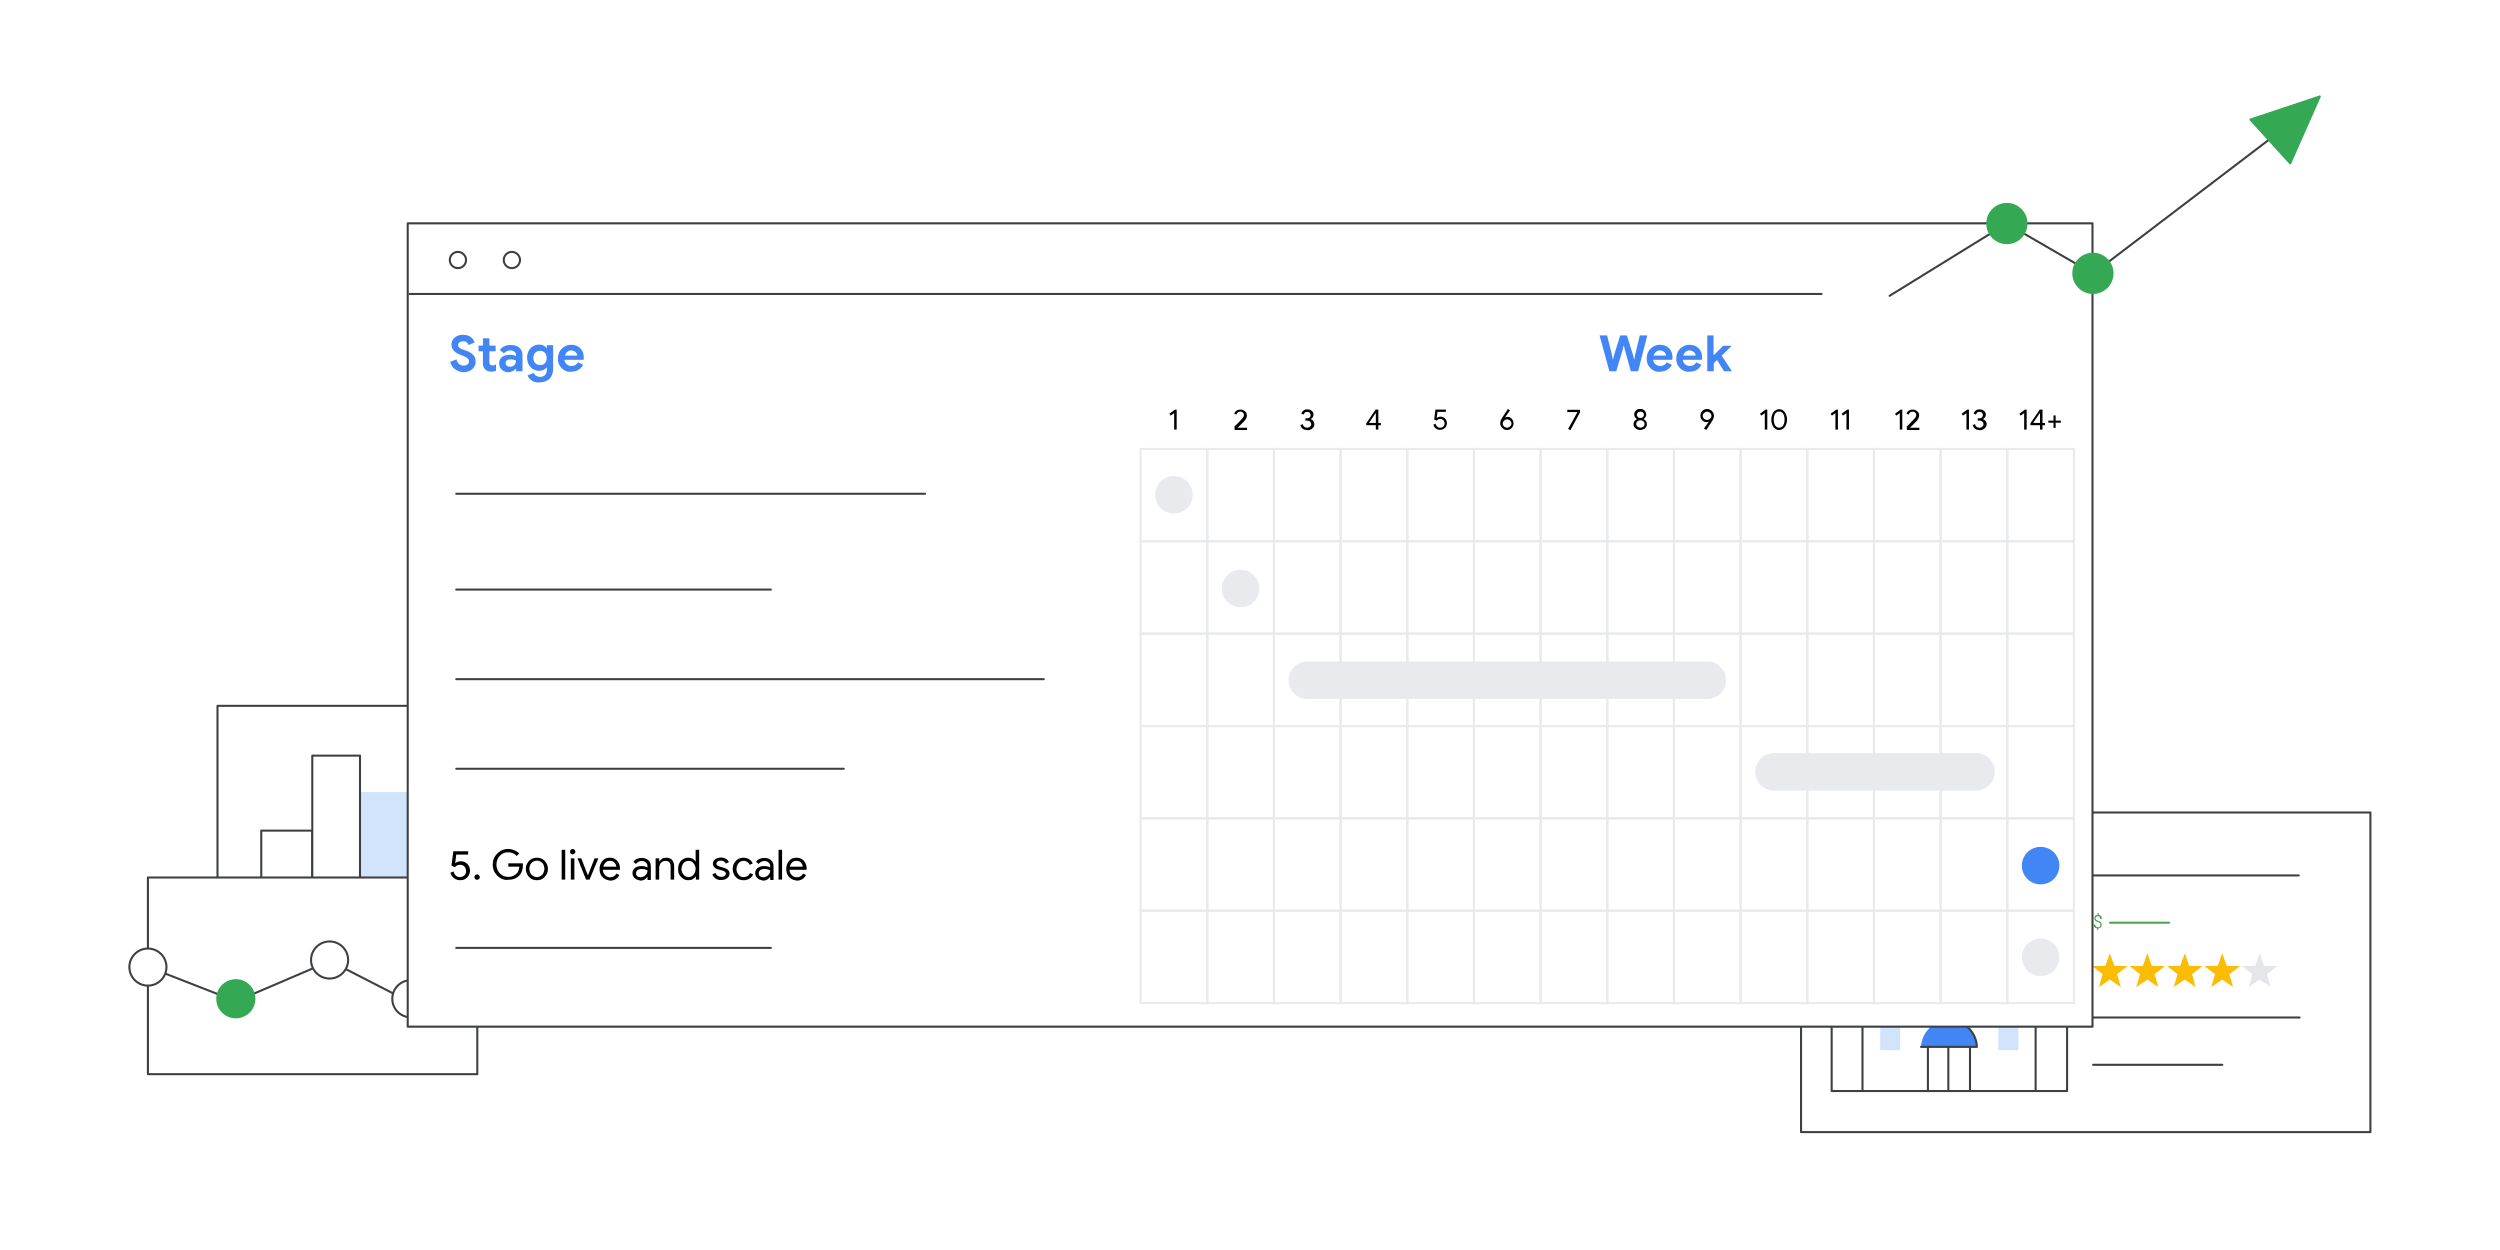 <?xml version="1.0" encoding="utf-8"?>
<!-- Generator: Adobe Illustrator 24.0.0, SVG Export Plug-In . SVG Version: 6.00 Build 0)  -->
<svg version="1.1" id="Layer_1" xmlns="http://www.w3.org/2000/svg" xmlns:xlink="http://www.w3.org/1999/xlink" x="0px" y="0px"
	 viewBox="0 0 1200 600" style="enable-background:new 0 0 1200 600;" xml:space="preserve">
<style type="text/css">
	.st0{fill:#FFFFFF;}
	.st1{fill:#E7E9EC;stroke:#3D4043;stroke-miterlimit:10;}
	.st2{fill:#D18A68;stroke:#3D4043;stroke-width:1.245;stroke-linecap:round;stroke-linejoin:round;stroke-miterlimit:10;}
	.st3{fill:none;stroke:#3D4043;stroke-linecap:round;stroke-linejoin:round;stroke-miterlimit:10;}
	.st4{fill:#FFFFFF;stroke:#3D4043;stroke-linecap:round;stroke-linejoin:round;stroke-miterlimit:10;}
	.st5{fill:#D4E2F9;}
	.st6{fill:none;stroke:#D4E2F9;stroke-miterlimit:10;}
	.st7{fill:#3D4043;stroke:#3D4043;stroke-linecap:round;stroke-linejoin:round;stroke-miterlimit:10;}
	.st8{fill:none;stroke:#3D4043;stroke-width:1.245;stroke-linecap:round;stroke-linejoin:round;stroke-miterlimit:10;}
	.st9{fill:#3D4043;stroke:#3D4043;stroke-width:1.245;stroke-linecap:round;stroke-linejoin:round;stroke-miterlimit:10;}
	.st10{fill:#4281F0;}
	.st11{fill:#CEDFF9;}
	.st12{fill:#FFFFFF;stroke:#3C4043;stroke-linecap:round;stroke-linejoin:round;stroke-miterlimit:10;}
	.st13{fill:none;stroke:#3C4043;stroke-linecap:round;stroke-linejoin:round;stroke-miterlimit:10;}
	.st14{fill:#DFA68A;stroke:#3D4043;stroke-linecap:round;stroke-linejoin:round;stroke-miterlimit:10;}
	.st15{fill:#D85040;stroke:#3D4043;stroke-linecap:round;stroke-linejoin:round;stroke-miterlimit:10;}
	.st16{fill:#FFFFFF;stroke:#3B4043;stroke-linecap:round;stroke-linejoin:round;stroke-miterlimit:10;}
	.st17{fill:#F0F2F3;}
	.st18{fill:#E0E1E5;}
	.st19{fill:none;stroke:#3B4043;stroke-linecap:round;stroke-linejoin:round;stroke-miterlimit:10;}
	.st20{fill:#EA4335;}
	.st21{fill:#FBBC04;}
	.st22{fill:#E4E6E9;}
	.st23{fill:none;stroke:#4BA453;stroke-linecap:round;stroke-linejoin:round;stroke-miterlimit:10;}
	.st24{fill:#4285F4;}
	.st25{fill:#D2E3FC;}
	.st26{enable-background:new    ;}
	.st27{fill:#4BA453;}
	.st28{fill:#D2E3FC;stroke:#D2E3FC;stroke-linecap:round;stroke-linejoin:round;stroke-miterlimit:10;}
	.st29{fill:#34A853;stroke:#34A853;stroke-linecap:round;stroke-linejoin:round;stroke-miterlimit:10;}
	.st30{fill:none;stroke:#BDC0C4;stroke-linecap:round;stroke-linejoin:round;}
	.st31{fill:#4E85EB;stroke:#4E85EB;stroke-miterlimit:10;}
	.st32{fill:#F2BC42;stroke:#F2BC42;stroke-miterlimit:10;}
	.st33{fill:#D85040;stroke:#D85040;stroke-linejoin:round;}
	.st34{fill:#BDC0C4;stroke:#BDC0C4;stroke-linecap:round;stroke-linejoin:round;}
	.st35{fill:#CEE2FF;}
	.st36{fill:none;stroke:#3C4043;stroke-miterlimit:10;}
	.st37{fill:none;stroke:#3D4043;stroke-miterlimit:10;}
	.st38{fill:none;stroke:#FBBC04;stroke-linecap:round;stroke-linejoin:round;stroke-miterlimit:10;}
	.st39{fill-rule:evenodd;clip-rule:evenodd;fill:#3D4043;}
	.st40{fill-rule:evenodd;clip-rule:evenodd;fill:none;stroke:#3D4043;stroke-miterlimit:10;}
	.st41{clip-path:url(#SVGID_4_);}
	.st42{fill:#FFFFFF;stroke:#3D4043;stroke-linecap:round;stroke-linejoin:round;}
	.st43{fill:none;stroke:#4E85EB;stroke-linecap:round;stroke-linejoin:round;}
	.st44{fill-rule:evenodd;clip-rule:evenodd;fill:#FFFFFF;stroke:#3D4043;stroke-linejoin:round;}
	.st45{fill:none;stroke:#E8EAED;stroke-miterlimit:10;}
	.st46{fill:#E8EAED;}
	.st47{fill:#3D4043;stroke:#3D4043;stroke-linecap:round;stroke-linejoin:round;}
	.st48{fill:#FFFFFF;stroke:#3D4043;stroke-miterlimit:10;}
	.st49{fill:#E7E9EC;stroke:#E7E9EC;stroke-linecap:round;stroke-linejoin:round;}
	.st50{fill:none;stroke:#3D4043;stroke-linecap:round;stroke-linejoin:round;}
	.st51{fill:none;stroke:#46494C;stroke-linecap:round;stroke-linejoin:round;stroke-miterlimit:10;}
	.st52{fill:#FFFFFF;stroke:#46494C;stroke-linecap:round;stroke-linejoin:round;stroke-miterlimit:10;}
	.st53{fill:#46494C;}
	.st54{fill:#6B6E73;}
	.st55{fill:#34A853;stroke:#34A853;stroke-miterlimit:10;}
	.st56{fill:none;stroke:#34A853;stroke-linecap:round;stroke-linejoin:round;stroke-miterlimit:10;}
	.st57{clip-path:url(#SVGID_6_);fill:#FFFFFF;}
	.st58{fill:none;stroke:#34A853;stroke-miterlimit:10;}
	.st59{fill:#FFFFFF;stroke:#3D4043;}
	.st60{fill:none;stroke:#3D4043;}
	
		.st61{fill-rule:evenodd;clip-rule:evenodd;fill:#E8EAED;stroke:#E8EAED;stroke-linecap:round;stroke-linejoin:round;stroke-miterlimit:10;}
	.st62{fill:#FBBC04;stroke:#FBBC04;stroke-linecap:round;stroke-linejoin:round;stroke-miterlimit:10;}
	.st63{fill:#FBBC04;stroke:#FBBC04;stroke-miterlimit:10;}
	
		.st64{fill-rule:evenodd;clip-rule:evenodd;fill:#EA4335;stroke:#EA4335;stroke-linecap:round;stroke-linejoin:round;stroke-miterlimit:10;}
	.st65{fill-rule:evenodd;clip-rule:evenodd;fill:#FFFFFF;}
	.st66{fill:#424242;stroke:#424242;stroke-linecap:round;stroke-linejoin:round;}
	.st67{fill:#FFFFFF;stroke:#424242;stroke-linecap:round;stroke-linejoin:round;}
	.st68{fill:#3D4043;}
	.st69{fill:none;stroke:#FFFFFF;stroke-linecap:round;stroke-linejoin:round;stroke-miterlimit:10;}
	.st70{fill:#4285F4;stroke:#4285F4;stroke-linecap:round;stroke-linejoin:round;stroke-miterlimit:10;}
	.st71{clip-path:url(#SVGID_8_);fill:#E4E6E9;}
	.st72{clip-path:url(#SVGID_8_);fill:none;stroke:#3C4043;stroke-linecap:round;stroke-linejoin:round;stroke-miterlimit:10;}
	.st73{clip-path:url(#SVGID_8_);fill:none;stroke:#FFFFFF;stroke-miterlimit:10;}
	.st74{clip-path:url(#SVGID_8_);fill:#E7E9EC;}
	.st75{clip-path:url(#SVGID_8_);}
	.st76{fill:none;stroke:#4285F4;stroke-width:3;stroke-linecap:round;stroke-linejoin:round;stroke-miterlimit:10;}
	.st77{fill:#F6BB41;}
	.st78{fill:#D7D9DD;}
	.st79{clip-path:url(#SVGID_10_);}
	.st80{fill:none;stroke:#4D83E9;stroke-width:2;stroke-linecap:round;stroke-linejoin:round;stroke-miterlimit:10;}
	.st81{clip-path:url(#SVGID_12_);}
	.st82{fill:none;stroke:#6E9AEC;stroke-miterlimit:10;}
	.st83{fill:none;stroke:#4285F4;stroke-width:2;stroke-linecap:round;stroke-linejoin:round;stroke-miterlimit:10;}
	.st84{fill:none;stroke:#D65040;stroke-width:3;stroke-linecap:round;stroke-linejoin:round;stroke-miterlimit:10;}
	.st85{fill:#EEF0F1;}
	.st86{clip-path:url(#SVGID_14_);}
	.st87{fill:#34A853;}
	.st88{fill:#4981EF;}
	.st89{fill:#E54139;}
	.st90{fill:#F5BA41;}
	.st91{fill:#4CA656;}
	.st92{fill:#FFFFFF;stroke:#3C4043;stroke-linecap:round;stroke-linejoin:round;}
	.st93{fill:none;stroke:#BABEC3;stroke-linecap:round;stroke-linejoin:round;}
	.st94{fill:#E6E8EB;}
	.st95{fill:#FFFFFF;stroke:#BBBFC4;stroke-linecap:round;stroke-linejoin:round;}
	.st96{fill:#FFFFFF;stroke:#EFF1F2;stroke-width:0.99;stroke-linecap:round;stroke-linejoin:round;}
	.st97{fill-rule:evenodd;clip-rule:evenodd;fill:#BBBFC4;}
	.st98{fill:#BBBFC4;}
	.st99{fill:#CFE2FB;}
	.st100{fill:none;stroke:#BABDC2;stroke-linecap:round;stroke-linejoin:round;}
	.st101{fill-rule:evenodd;clip-rule:evenodd;fill:#F6BB41;}
	.st102{fill:#2573EA;stroke:#14489A;stroke-width:1.563;}
	.st103{fill:#4285F4;stroke:#4285F4;stroke-linecap:round;stroke-linejoin:round;}
	.st104{fill:none;stroke:#BBBFC4;stroke-width:0.536;stroke-linecap:round;stroke-linejoin:round;stroke-miterlimit:10;}
	.st105{fill:#FFFFFF;stroke:#EFF1F2;stroke-width:1.339;stroke-linecap:round;stroke-linejoin:round;}
	.st106{fill-rule:evenodd;clip-rule:evenodd;fill:#FFFFFF;stroke:#A8ACB0;}
	.st107{fill-rule:evenodd;clip-rule:evenodd;fill:#FFFFFF;stroke:#A8ACB0;stroke-linecap:round;stroke-linejoin:round;}
	.st108{fill:none;stroke:#7A7D80;stroke-linecap:round;stroke-miterlimit:10;}
	.st109{fill:#7A7D80;}
	.st110{fill:#BBBFC4;stroke:#BBBFC4;stroke-linecap:round;stroke-linejoin:round;}
	.st111{fill:#FFFFFF;stroke:#EFF1F2;stroke-linecap:round;stroke-linejoin:round;}
	.st112{fill:#4E85EB;}
	.st113{fill:none;stroke:#7F8387;stroke-linecap:round;stroke-linejoin:round;}
	.st114{fill:none;stroke:#7F8387;stroke-linecap:round;stroke-linejoin:round;stroke-dasharray:7,7;}
	.st115{fill:#4283F2;}
	.st116{fill:none;stroke:#BEC1C5;stroke-linecap:round;stroke-linejoin:round;}
	.st117{fill:none;stroke:#000000;stroke-linecap:round;stroke-linejoin:round;}
	.st118{fill:#4E85EB;stroke:#4E85EB;stroke-linecap:round;stroke-linejoin:round;}
	.st119{fill:none;stroke:#FFFFFF;stroke-linecap:round;stroke-linejoin:round;}
	.st120{fill-rule:evenodd;clip-rule:evenodd;fill:#4981EF;}
	.st121{fill-rule:evenodd;clip-rule:evenodd;fill:#E54139;}
	.st122{fill-rule:evenodd;clip-rule:evenodd;fill:#F5BA41;}
	.st123{fill-rule:evenodd;clip-rule:evenodd;fill:#4CA656;}
	.st124{fill:#FFFFFF;stroke:#FFFFFF;stroke-linecap:round;}
	.st125{fill:#CFE0F8;stroke:#CFE0F8;stroke-linecap:round;stroke-linejoin:round;}
	.st126{fill:none;stroke:#3C4043;stroke-linecap:round;stroke-linejoin:round;}
	.st127{fill:#EFF1F2;}
	.st128{fill:none;stroke:#EFF1F2;stroke-linecap:round;stroke-linejoin:round;}
	.st129{fill:none;stroke:#D2E8D6;stroke-linecap:round;stroke-linejoin:round;stroke-miterlimit:10;}
	.st130{fill:#D2E8D6;}
	.st131{fill:#FBEEC7;}
	.st132{fill-rule:evenodd;clip-rule:evenodd;fill:#FFFFFF;stroke:#3D4043;stroke-miterlimit:10;}
	.st133{fill:#4E85EB;stroke:#4E85EB;stroke-linecap:round;stroke-linejoin:round;stroke-miterlimit:10;}
	.st134{fill:#D4E2F9;stroke:#D4E2F9;stroke-linecap:round;stroke-linejoin:round;}
	.st135{fill:#F2BC42;}
	.st136{fill:#D85040;}
	.st137{fill:#D85040;stroke:#3D4043;stroke-width:1.245;stroke-linecap:round;stroke-linejoin:round;stroke-miterlimit:10;}
	.st138{fill:#4AA453;stroke:#4AA453;stroke-linecap:round;stroke-linejoin:round;stroke-miterlimit:10;}
	.st139{fill:#E4E4E4;}
	.st140{fill:#E94C3D;stroke:#3C4043;stroke-linecap:round;stroke-linejoin:round;stroke-miterlimit:10;}
	.st141{fill:none;stroke:#4E85EB;stroke-miterlimit:10;}
	.st142{fill:none;stroke:#636669;stroke-linecap:round;stroke-linejoin:round;}
	.st143{fill:none;stroke:#58A45C;stroke-miterlimit:10;}
	.st144{fill:#7B7D7F;}
	.st145{fill:none;stroke:#F4C955;stroke-miterlimit:10;}
	.st146{fill:#F1F3F4;}
	.st147{fill:#FFFFFF;stroke:#636669;stroke-linecap:round;stroke-linejoin:round;}
	.st148{fill:none;stroke:#3D4043;stroke-linecap:round;stroke-miterlimit:10;}
	.st149{fill:#D4E2F9;stroke:#FFFFFF;stroke-width:0.75;stroke-miterlimit:10;}
	.st150{fill:#4281F0;stroke:#4281F0;stroke-linecap:round;stroke-linejoin:round;stroke-miterlimit:10;}
	.st151{fill:#D4E2F9;stroke:#FFFFFF;stroke-width:0.5;stroke-miterlimit:10;}
	.st152{fill:#754438;stroke:#3D4043;stroke-miterlimit:10;}
	.st153{fill:#754438;stroke:#3D4043;stroke-linecap:round;stroke-linejoin:round;stroke-miterlimit:10;}
	.st154{fill:#3D4043;stroke:#3D4043;stroke-miterlimit:10;}
	.st155{fill:#754438;stroke:#3D4043;stroke-linejoin:round;stroke-miterlimit:10;}
	.st156{fill:#883829;stroke:#3D4043;stroke-linecap:round;stroke-linejoin:round;stroke-miterlimit:10;}
	.st157{fill:#D4E2F9;stroke:#D4E2F9;stroke-linecap:round;stroke-linejoin:round;stroke-miterlimit:10;}
	.st158{clip-path:url(#SVGID_16_);fill:#FFFFFF;}
	.st159{clip-path:url(#SVGID_16_);fill:#E4E6E9;}
	.st160{clip-path:url(#SVGID_16_);fill:none;stroke:#3C4043;stroke-linecap:round;stroke-linejoin:round;stroke-miterlimit:10;}
	.st161{clip-path:url(#SVGID_16_);fill:none;stroke:#FFFFFF;stroke-miterlimit:10;}
	.st162{clip-path:url(#SVGID_16_);fill:#E7E9EC;}
	.st163{clip-path:url(#SVGID_16_);}
	.st164{fill:none;stroke:#4D83E9;stroke-width:3;stroke-linecap:round;stroke-linejoin:round;stroke-miterlimit:10;}
	.st165{fill:#4D83E9;}
	.st166{clip-path:url(#SVGID_18_);}
	.st167{clip-path:url(#SVGID_20_);}
</style>
<rect x="-5" y="-5.5" class="st0" width="1210" height="611"/>
<g>
	<g>
		<rect x="864.5" y="390" class="st12" width="273.3" height="153.4"/>
		<g>
			<polygon class="st21" points="1012.7,457.6 1014.9,463.6 1021.2,463.7 1016.2,467.6 1018,473.8 1012.7,470.2 1007.5,473.8 
				1009.2,467.6 1004.2,463.7 1010.6,463.6 			"/>
			<polygon class="st21" points="1030.7,457.6 1032.9,463.6 1039.2,463.7 1034.2,467.6 1036,473.8 1030.7,470.2 1025.4,473.8 
				1027.2,467.6 1022.2,463.7 1028.6,463.6 			"/>
			<polygon class="st21" points="1048.7,457.6 1050.8,463.6 1057.2,463.7 1052.2,467.6 1053.9,473.8 1048.7,470.2 1043.4,473.8 
				1045.2,467.6 1040.2,463.7 1046.5,463.6 			"/>
			<polygon class="st21" points="1066.7,457.6 1068.8,463.6 1075.2,463.7 1070.1,467.6 1071.9,473.8 1066.7,470.2 1061.4,473.8 
				1063.2,467.6 1058.1,463.7 1064.5,463.6 			"/>
			<polygon class="st22" points="1084.6,457.6 1086.8,463.6 1093.1,463.7 1088.1,467.6 1089.9,473.8 1084.6,470.2 1079.4,473.8 
				1081.1,467.6 1076.1,463.7 1082.5,463.6 			"/>
		</g>
		<line class="st13" x1="1004.2" y1="420.2" x2="1103.4" y2="420.2"/>
		<line class="st13" x1="1004.7" y1="488.4" x2="1103.8" y2="488.4"/>
		<line class="st13" x1="1004.7" y1="511.1" x2="1066.7" y2="511.1"/>
		<line class="st23" x1="1012.8" y1="442.9" x2="1041.2" y2="442.9"/>
		<g>
			<path class="st24" d="M911.6,438.9v-9.3c0,0,23.6-13.3,48.2,0v9.3"/>
			<g>
				<polyline class="st12" points="894,523.5 894,438.9 977.1,438.9 977.1,523.5 				"/>
			</g>
			<rect x="902.5" y="447.3" class="st25" width="9.6" height="13.1"/>
			<rect x="921.4" y="447.3" class="st25" width="9.6" height="13.1"/>
			<rect x="940.3" y="447.3" class="st25" width="9.6" height="13.1"/>
			<rect x="959.2" y="447.3" class="st25" width="9.6" height="13.1"/>
			<rect x="902.5" y="469.1" class="st25" width="9.6" height="13.1"/>
			<rect x="921.4" y="469.1" class="st25" width="9.6" height="13.1"/>
			<rect x="940.3" y="469.1" class="st25" width="9.6" height="13.1"/>
			<rect x="959.2" y="469.1" class="st25" width="9.6" height="13.1"/>
			<rect x="902.5" y="491" class="st25" width="9.6" height="13.1"/>
			<rect x="959.2" y="491" class="st25" width="9.6" height="13.1"/>
			<g>
				<path class="st12" d="M945.6,523.5v-27.6"/>
				<path class="st12" d="M933.1,490.5c-4.3,0-7.7,3.5-7.7,7.7v25.2"/>
			</g>
			<line class="st13" x1="935.2" y1="492" x2="935.2" y2="523.5"/>
			<g>
				<path class="st24" d="M948.9,502.5c-0.2-7.1-6.1-12.8-13.3-12.8h-0.2c-7.2,0-13,5.7-13.3,12.8H948.9z"/>
			</g>
			<g>
				<path class="st13" d="M922.1,502.5h26.8c-0.2-7.1-6.1-12.8-13.3-12.8h-0.2"/>
			</g>
		</g>
		<rect x="879.2" y="410.7" class="st13" width="113" height="113"/>
	</g>
	<g class="st26">
		<path class="st27" d="M1008.2,443.8c0-0.1,0-0.2-0.1-0.4c0-0.1-0.1-0.2-0.2-0.3s-0.2-0.2-0.4-0.3s-0.3-0.2-0.6-0.2
			c-0.3-0.1-0.5-0.2-0.7-0.3s-0.4-0.2-0.5-0.4s-0.3-0.3-0.3-0.5c-0.1-0.2-0.1-0.4-0.1-0.7c0-0.2,0-0.4,0.1-0.6
			c0.1-0.2,0.2-0.4,0.3-0.5c0.1-0.1,0.3-0.3,0.5-0.3c0.2-0.1,0.4-0.1,0.6-0.2v-0.9h0.6v0.9c0.5,0.1,0.8,0.3,1.1,0.6
			c0.3,0.3,0.4,0.8,0.4,1.4h-0.8c0-0.2,0-0.4-0.1-0.5c0-0.2-0.1-0.3-0.2-0.4c-0.1-0.1-0.2-0.2-0.3-0.3c-0.1-0.1-0.3-0.1-0.5-0.1
			c-0.2,0-0.3,0-0.5,0.1s-0.2,0.1-0.3,0.2c-0.1,0.1-0.1,0.2-0.2,0.3s-0.1,0.3-0.1,0.4c0,0.1,0,0.3,0.1,0.4c0,0.1,0.1,0.2,0.2,0.3
			c0.1,0.1,0.2,0.2,0.4,0.3c0.2,0.1,0.3,0.2,0.6,0.2c0.3,0.1,0.5,0.2,0.7,0.3c0.2,0.1,0.4,0.2,0.5,0.4s0.3,0.3,0.3,0.5
			c0.1,0.2,0.1,0.4,0.1,0.7c0,0.2,0,0.5-0.1,0.7s-0.2,0.4-0.3,0.5c-0.1,0.1-0.3,0.3-0.5,0.3c-0.2,0.1-0.4,0.1-0.7,0.2v0.8h-0.6v-0.8
			c-0.2,0-0.4-0.1-0.6-0.1c-0.2-0.1-0.4-0.2-0.5-0.3c-0.2-0.1-0.3-0.3-0.4-0.6c-0.1-0.2-0.1-0.5-0.1-0.8h0.8c0,0.2,0,0.4,0.1,0.6
			s0.2,0.3,0.3,0.4c0.1,0.1,0.2,0.2,0.4,0.2c0.1,0,0.3,0.1,0.4,0.1c0.2,0,0.4,0,0.5-0.1c0.1,0,0.3-0.1,0.4-0.2s0.2-0.2,0.2-0.3
			C1008.2,444.1,1008.2,443.9,1008.2,443.8z"/>
	</g>
</g>
<g>
	<path class="st4" d="M237.2,338.8H104.4v114.9h132.8V338.8z"/>
	<path class="st4" d="M149.9,398.7h-24.5v35.9h24.5V398.7z"/>
	<path class="st4" d="M223.4,416.7h-24.5v18h24.5V416.7z"/>
	<path class="st28" d="M197.3,380.7h-24.5v53.9h24.5V380.7z"/>
	<path class="st4" d="M172.8,362.7h-22.9v71.9h22.9V362.7z"/>
	<path class="st3" d="M113.6,434.6h116.7"/>
</g>
<g>
	<path class="st4" d="M229.1,421.2H71v94.4h158.1V421.2z"/>
	<path class="st3" d="M71.3,464.2l42,16.4l45.1-19.3l38.8,19.9l23.8-16.6"/>
	<path class="st29" d="M113.2,488.3c4.9,0,8.9-4,8.9-8.9c0-4.9-4-8.9-8.9-8.9c-4.9,0-8.9,4-8.9,8.9
		C104.3,484.4,108.3,488.3,113.2,488.3z"/>
	<path class="st4" d="M197.2,488.3c4.9,0,8.9-4,8.9-8.9c0-4.9-4-8.9-8.9-8.9s-8.9,4-8.9,8.9C188.3,484.4,192.3,488.3,197.2,488.3z"
		/>
	<path class="st4" d="M158.2,469.7c4.9,0,8.9-4,8.9-8.9c0-4.9-4-8.9-8.9-8.9c-4.9,0-8.9,4-8.9,8.9
		C149.3,465.7,153.3,469.7,158.2,469.7z"/>
	<path class="st4" d="M71,473.1c4.9,0,8.9-4,8.9-8.9s-4-8.9-8.9-8.9c-4.9,0-8.9,4-8.9,8.9S66.1,473.1,71,473.1z"/>
</g>
<g>
	<g>
		<path class="st4" d="M195.7,107.2h808.7v385.6H195.7v-76.3V107.2z"/>
		<path class="st3" d="M196.6,141.1h677.7"/>
		<path class="st37" d="M219.8,128.7c2.2,0,3.9-1.8,3.9-3.9s-1.8-3.9-3.9-3.9c-2.2,0-3.9,1.8-3.9,3.9S217.6,128.7,219.8,128.7z"/>
		<path class="st37" d="M245.7,128.7c2.2,0,3.9-1.8,3.9-3.9s-1.8-3.9-3.9-3.9c-2.2,0-3.9,1.8-3.9,3.9S243.5,128.7,245.7,128.7z"/>
	</g>
	<g>
		<path d="M218.9,422.1c-0.6-0.3-1.2-0.7-1.7-1.2c-0.5-0.6-0.8-1.2-1-2l1.5-0.6c0.2,0.8,0.6,1.5,1.1,2c0.5,0.5,1.2,0.7,1.9,0.7
			c0.9,0,1.6-0.3,2.2-0.8c0.6-0.5,0.8-1.3,0.8-2.1c0-0.9-0.3-1.6-0.8-2.2c-0.6-0.6-1.3-0.8-2.1-0.8c-0.5,0-0.9,0.1-1.4,0.3
			c-0.4,0.2-0.8,0.5-1,0.9l-1.7-0.8l0.9-6.9h7.1v1.6H219l-0.5,4.1l0.1,0c0.7-0.6,1.6-0.9,2.6-0.9c0.8,0,1.5,0.2,2.2,0.6
			c0.7,0.4,1.2,0.9,1.6,1.6c0.4,0.7,0.6,1.5,0.6,2.3c0,0.9-0.2,1.6-0.6,2.3c-0.4,0.7-1,1.3-1.7,1.7c-0.7,0.4-1.5,0.6-2.4,0.6
			C220.2,422.5,219.6,422.4,218.9,422.1z"/>
		<path d="M228.1,421.9c-0.2-0.2-0.4-0.5-0.4-0.9c0-0.3,0.1-0.6,0.4-0.9c0.2-0.2,0.5-0.4,0.9-0.4c0.3,0,0.6,0.1,0.9,0.4
			c0.2,0.2,0.4,0.5,0.4,0.9c0,0.4-0.1,0.7-0.4,0.9c-0.2,0.2-0.5,0.4-0.9,0.4C228.6,422.3,228.3,422.2,228.1,421.9z"/>
		<path d="M240.2,421.5c-1.1-0.7-2-1.6-2.7-2.7c-0.7-1.1-1-2.4-1-3.8c0-1.4,0.3-2.7,1-3.8c0.7-1.1,1.6-2,2.7-2.7
			c1.1-0.7,2.4-1,3.7-1c1.1,0,2,0.2,3,0.6c0.9,0.4,1.7,0.9,2.3,1.6l-1.2,1.2c-0.5-0.6-1-1-1.7-1.3c-0.7-0.3-1.5-0.5-2.3-0.5
			c-1,0-2,0.2-2.8,0.7c-0.9,0.5-1.6,1.2-2.1,2.1c-0.5,0.9-0.8,1.9-0.8,3.1c0,1.2,0.3,2.2,0.8,3.1c0.5,0.9,1.2,1.6,2.1,2.1
			s1.8,0.7,2.8,0.7c1,0,1.8-0.2,2.4-0.5c0.6-0.3,1.2-0.7,1.7-1.2c0.3-0.4,0.6-0.8,0.8-1.4c0.2-0.5,0.3-1.1,0.4-1.8H244v-1.6h6.9
			c0.1,0.4,0.1,0.7,0.1,1c0,0.9-0.1,1.7-0.4,2.6c-0.3,0.8-0.7,1.6-1.3,2.2c-1.3,1.4-3.1,2.1-5.3,2.1
			C242.6,422.5,241.3,422.2,240.2,421.5z"/>
		<path d="M255,421.8c-0.8-0.5-1.4-1.1-1.9-2c-0.4-0.8-0.7-1.7-0.7-2.7s0.2-1.9,0.7-2.7c0.4-0.8,1.1-1.5,1.9-2
			c0.8-0.5,1.7-0.7,2.7-0.7s1.9,0.2,2.7,0.7c0.8,0.5,1.4,1.1,1.9,2s0.7,1.7,0.7,2.7s-0.2,1.9-0.7,2.7s-1.1,1.5-1.9,2
			c-0.8,0.5-1.7,0.7-2.7,0.7S255.8,422.3,255,421.8z M259.5,420.5c0.5-0.3,1-0.8,1.3-1.4c0.3-0.6,0.5-1.3,0.5-2.1
			c0-0.8-0.2-1.5-0.5-2.1c-0.3-0.6-0.8-1-1.3-1.3c-0.5-0.3-1.1-0.5-1.8-0.5c-0.6,0-1.2,0.2-1.8,0.5c-0.5,0.3-1,0.8-1.3,1.3
			c-0.3,0.6-0.5,1.3-0.5,2.1c0,0.8,0.2,1.5,0.5,2.1c0.3,0.6,0.8,1,1.3,1.4c0.5,0.3,1.1,0.5,1.8,0.5
			C258.4,421,258.9,420.8,259.5,420.5z"/>
		<path d="M269.6,407.9h1.7v14.3h-1.7V407.9z"/>
		<path d="M274,409.7c-0.2-0.2-0.4-0.5-0.4-0.9c0-0.3,0.1-0.6,0.4-0.9c0.2-0.2,0.5-0.4,0.9-0.4c0.3,0,0.6,0.1,0.9,0.4
			c0.2,0.2,0.4,0.5,0.4,0.9c0,0.3-0.1,0.6-0.4,0.9c-0.2,0.2-0.5,0.4-0.9,0.4C274.5,410.1,274.2,410,274,409.7z M274,412h1.7v10.2
			H274V412z"/>
		<path d="M277.2,412h1.8l3.2,8.2h0l3.2-8.2h1.8l-4.2,10.2h-1.7L277.2,412z"/>
		<path d="M290.2,421.8c-0.8-0.5-1.4-1.1-1.8-1.9c-0.4-0.8-0.6-1.7-0.6-2.8c0-1,0.2-1.9,0.6-2.7c0.4-0.8,1-1.5,1.7-2
			c0.7-0.5,1.6-0.7,2.6-0.7c1,0,1.9,0.2,2.6,0.7c0.7,0.4,1.3,1.1,1.7,1.9c0.4,0.8,0.6,1.7,0.6,2.7c0,0.2,0,0.4-0.1,0.5h-8.1
			c0,0.8,0.2,1.4,0.6,2c0.3,0.5,0.8,0.9,1.3,1.2c0.5,0.3,1,0.4,1.6,0.4c1.3,0,2.3-0.6,3-1.8l1.4,0.7c-0.4,0.8-1,1.5-1.8,2
			s-1.7,0.7-2.7,0.7C291.9,422.5,291,422.3,290.2,421.8z M295.8,416c0-0.4-0.1-0.9-0.4-1.3s-0.5-0.8-1-1.1c-0.5-0.3-1-0.4-1.7-0.4
			c-0.8,0-1.5,0.3-2,0.8s-0.9,1.2-1.1,2H295.8z"/>
		<path d="M305.5,422.1c-0.6-0.3-1-0.7-1.4-1.2c-0.3-0.5-0.5-1.1-0.5-1.8c0-1.1,0.4-1.9,1.2-2.5c0.8-0.6,1.8-0.9,3.1-0.9
			c0.6,0,1.2,0.1,1.7,0.2s0.9,0.3,1.2,0.5v-0.6c0-0.8-0.3-1.4-0.8-1.8c-0.5-0.5-1.2-0.7-2-0.7c-0.6,0-1.1,0.1-1.6,0.4
			s-0.9,0.6-1.1,1l-1.3-1c0.4-0.6,0.9-1.1,1.6-1.4s1.5-0.5,2.3-0.5c1.4,0,2.5,0.4,3.3,1.1c0.8,0.7,1.2,1.7,1.2,3v6.5h-1.6v-1.5h-0.1
			c-0.3,0.5-0.7,0.9-1.3,1.3c-0.6,0.3-1.2,0.5-2,0.5C306.7,422.5,306.1,422.4,305.5,422.1z M309.2,420.6c0.5-0.3,0.9-0.7,1.2-1.2
			c0.3-0.5,0.4-1,0.4-1.6c-0.3-0.2-0.7-0.4-1.2-0.5c-0.5-0.1-1-0.2-1.5-0.2c-0.9,0-1.6,0.2-2.1,0.6s-0.7,0.9-0.7,1.5
			c0,0.6,0.2,1,0.6,1.4c0.4,0.3,1,0.5,1.6,0.5C308.2,421,308.7,420.9,309.2,420.6z"/>
		<path d="M314.8,412h1.6v1.5h0.1c0.3-0.5,0.7-0.9,1.3-1.3c0.6-0.4,1.3-0.5,2-0.5c1.2,0,2.2,0.4,2.8,1.1c0.6,0.7,1,1.7,1,2.9v6.5
			h-1.7v-6.3c0-0.9-0.2-1.6-0.7-2.1c-0.5-0.4-1.1-0.6-1.9-0.6c-0.5,0-1,0.2-1.5,0.5c-0.4,0.3-0.8,0.7-1,1.2c-0.2,0.5-0.4,1-0.4,1.6
			v5.7h-1.7V412z"/>
		<path d="M327.9,421.8c-0.7-0.5-1.3-1.1-1.8-1.9s-0.6-1.8-0.6-2.8c0-1,0.2-2,0.6-2.8s1-1.5,1.8-1.9c0.7-0.5,1.6-0.7,2.5-0.7
			c0.8,0,1.5,0.2,2.1,0.5c0.6,0.4,1.1,0.8,1.4,1.3h0.1l-0.1-1.4v-4.2h1.7v14.3H334v-1.5h-0.1c-0.3,0.5-0.8,0.9-1.4,1.3
			c-0.6,0.4-1.3,0.5-2.1,0.5C329.5,422.5,328.6,422.3,327.9,421.8z M332.2,420.5c0.5-0.3,0.9-0.8,1.2-1.4c0.3-0.6,0.5-1.3,0.5-2
			c0-0.8-0.2-1.5-0.5-2c-0.3-0.6-0.7-1-1.2-1.4c-0.5-0.3-1.1-0.5-1.7-0.5c-0.6,0-1.1,0.2-1.7,0.5s-0.9,0.8-1.2,1.4
			c-0.3,0.6-0.5,1.3-0.5,2c0,0.8,0.2,1.4,0.5,2c0.3,0.6,0.7,1,1.2,1.4c0.5,0.3,1.1,0.5,1.7,0.5C331.2,421,331.7,420.8,332.2,420.5z"
			/>
		<path d="M343.5,421.7c-0.7-0.5-1.3-1.2-1.6-2l1.5-0.7c0.3,0.6,0.6,1.1,1.1,1.4c0.5,0.3,1.1,0.5,1.6,0.5c0.6,0,1.2-0.1,1.6-0.4
			c0.5-0.3,0.7-0.6,0.7-1.1c0-0.4-0.2-0.8-0.5-1c-0.4-0.3-0.9-0.5-1.7-0.7l-1.2-0.3c-0.8-0.2-1.5-0.5-2-1s-0.8-1.1-0.8-1.9
			c0-0.6,0.2-1.1,0.5-1.5c0.4-0.4,0.8-0.8,1.4-1c0.6-0.2,1.2-0.4,1.9-0.4c0.9,0,1.7,0.2,2.4,0.6c0.7,0.4,1.2,0.9,1.5,1.6l-1.5,0.7
			c-0.5-0.9-1.3-1.4-2.4-1.4c-0.6,0-1.1,0.1-1.5,0.4c-0.4,0.3-0.6,0.6-0.6,1c0,0.4,0.1,0.7,0.4,0.9c0.3,0.2,0.7,0.4,1.3,0.6l1.5,0.4
			c1,0.3,1.8,0.6,2.3,1.1c0.5,0.5,0.8,1.1,0.8,1.8c0,0.6-0.2,1.2-0.5,1.6c-0.4,0.5-0.8,0.8-1.5,1.1c-0.6,0.3-1.3,0.4-2,0.4
			C345.2,422.5,344.3,422.2,343.5,421.7z"/>
		<path d="M354.2,421.8c-0.8-0.5-1.4-1.1-1.8-1.9c-0.4-0.8-0.7-1.7-0.7-2.8c0-1,0.2-2,0.7-2.8s1.1-1.5,1.8-1.9
			c0.8-0.5,1.7-0.7,2.7-0.7c1.1,0,2,0.3,2.8,0.8c0.8,0.5,1.3,1.2,1.6,2l-1.5,0.6c-0.3-0.6-0.6-1.1-1.1-1.4c-0.5-0.3-1.1-0.5-1.8-0.5
			c-0.6,0-1.2,0.2-1.7,0.5c-0.5,0.3-0.9,0.8-1.2,1.4c-0.3,0.6-0.5,1.3-0.5,2c0,0.8,0.2,1.4,0.5,2c0.3,0.6,0.7,1,1.2,1.4
			s1.1,0.5,1.7,0.5c0.7,0,1.3-0.2,1.9-0.5c0.5-0.3,0.9-0.8,1.2-1.4l1.5,0.6c-0.3,0.8-0.9,1.5-1.7,2s-1.7,0.8-2.8,0.8
			C355.9,422.5,355,422.3,354.2,421.8z"/>
		<path d="M364.4,422.1c-0.6-0.3-1-0.7-1.4-1.2c-0.3-0.5-0.5-1.1-0.5-1.8c0-1.1,0.4-1.9,1.2-2.5c0.8-0.6,1.8-0.9,3.1-0.9
			c0.6,0,1.2,0.1,1.7,0.2s0.9,0.3,1.2,0.5v-0.6c0-0.8-0.3-1.4-0.8-1.8c-0.5-0.5-1.2-0.7-2-0.7c-0.6,0-1.1,0.1-1.6,0.4
			s-0.9,0.6-1.1,1l-1.3-1c0.4-0.6,0.9-1.1,1.6-1.4s1.5-0.5,2.3-0.5c1.4,0,2.5,0.4,3.3,1.1c0.8,0.7,1.2,1.7,1.2,3v6.5h-1.6v-1.5h-0.1
			c-0.3,0.5-0.7,0.9-1.3,1.3c-0.6,0.3-1.2,0.5-2,0.5C365.6,422.5,365,422.4,364.4,422.1z M368.1,420.6c0.5-0.3,0.9-0.7,1.2-1.2
			c0.3-0.5,0.4-1,0.4-1.6c-0.3-0.2-0.7-0.4-1.2-0.5c-0.5-0.1-1-0.2-1.5-0.2c-0.9,0-1.6,0.2-2.1,0.6s-0.7,0.9-0.7,1.5
			c0,0.6,0.2,1,0.6,1.4c0.4,0.3,1,0.5,1.6,0.5C367.1,421,367.6,420.9,368.1,420.6z"/>
		<path d="M373.7,407.9h1.7v14.3h-1.7V407.9z"/>
		<path d="M379.8,421.8c-0.8-0.5-1.4-1.1-1.8-1.9c-0.4-0.8-0.6-1.7-0.6-2.8c0-1,0.2-1.9,0.6-2.7c0.4-0.8,1-1.5,1.7-2
			c0.7-0.5,1.6-0.7,2.6-0.7c1,0,1.9,0.2,2.6,0.7c0.7,0.4,1.3,1.1,1.7,1.9c0.4,0.8,0.6,1.7,0.6,2.7c0,0.2,0,0.4-0.1,0.5H379
			c0,0.8,0.2,1.4,0.6,2c0.3,0.5,0.8,0.9,1.3,1.2c0.5,0.3,1,0.4,1.6,0.4c1.3,0,2.3-0.6,3-1.8l1.4,0.7c-0.4,0.8-1,1.5-1.8,2
			s-1.7,0.7-2.7,0.7C381.4,422.5,380.5,422.3,379.8,421.8z M385.3,416c0-0.4-0.1-0.9-0.4-1.3s-0.5-0.8-1-1.1c-0.5-0.3-1-0.4-1.7-0.4
			c-0.8,0-1.5,0.3-2,0.8s-0.9,1.2-1.1,2H385.3z"/>
	</g>
	<g>
		<path d="M563.6,198.3l-1.7,1.2l-0.6-0.9l2.7-2h0.8v9.6h-1.2V198.3z"/>
	</g>
	<g>
		<path d="M592.3,205c0.3-0.3,0.9-0.9,1.7-1.7c0.9-0.9,1.5-1.5,1.8-1.9c0.5-0.5,0.8-0.9,1-1.2c0.2-0.3,0.3-0.6,0.3-1
			c0-0.3-0.1-0.5-0.2-0.8c-0.1-0.2-0.4-0.4-0.6-0.6c-0.3-0.2-0.6-0.2-1-0.2c-0.5,0-0.9,0.1-1.2,0.4s-0.5,0.6-0.6,1l-1.1-0.4
			c0.1-0.3,0.3-0.6,0.5-0.9c0.2-0.3,0.6-0.6,1-0.8c0.4-0.2,0.9-0.3,1.5-0.3c0.6,0,1.1,0.1,1.6,0.4s0.8,0.6,1.1,1s0.4,0.9,0.4,1.4
			c0,1-0.5,2-1.5,3l-2.9,2.9h4.5v1.1h-6V205z"/>
	</g>
	<g>
		<path d="M626,206.2c-0.4-0.2-0.8-0.4-1.1-0.8c-0.3-0.4-0.6-0.8-0.7-1.4l1.1-0.4c0.1,0.5,0.4,1,0.8,1.3c0.4,0.3,0.8,0.4,1.3,0.4
			c0.4,0,0.7-0.1,1-0.2c0.3-0.2,0.6-0.4,0.7-0.6c0.2-0.3,0.3-0.6,0.3-0.9c0-0.3-0.1-0.6-0.3-0.9c-0.2-0.3-0.4-0.5-0.7-0.6
			c-0.3-0.2-0.7-0.2-1-0.2h-0.8v-1.1h0.7c0.5,0,0.9-0.1,1.3-0.4s0.5-0.7,0.5-1.2c0-0.4-0.2-0.8-0.5-1.1c-0.3-0.3-0.8-0.4-1.2-0.4
			c-0.5,0-0.9,0.1-1.1,0.4s-0.5,0.6-0.6,0.9l-1.1-0.5c0.2-0.5,0.5-1,1-1.4c0.5-0.4,1.1-0.6,1.9-0.6c0.6,0,1.1,0.1,1.5,0.3
			c0.4,0.2,0.8,0.5,1.1,0.9s0.4,0.8,0.4,1.3c0,0.5-0.1,0.9-0.4,1.3s-0.6,0.6-0.9,0.8v0.1c0.5,0.2,0.9,0.5,1.2,0.9
			c0.3,0.4,0.5,0.9,0.5,1.4c0,0.6-0.1,1.1-0.4,1.5c-0.3,0.4-0.7,0.8-1.2,1.1s-1,0.4-1.6,0.4C626.9,206.4,626.4,206.3,626,206.2z"/>
	</g>
	<g>
		<path d="M660.4,204.1h-4.6v-0.9l4.5-6.6h1.3v6.4h1.2v1.1h-1.2v2.1h-1.2V204.1z M660.4,203v-4.7h-0.1l-3.2,4.7H660.4z"/>
	</g>
	<g>
		<path d="M689.9,206.1c-0.4-0.2-0.8-0.5-1.2-0.9c-0.3-0.4-0.6-0.9-0.7-1.4l1.1-0.4c0.1,0.6,0.4,1,0.8,1.4s0.8,0.5,1.4,0.5
			c0.6,0,1.1-0.2,1.5-0.6s0.6-0.9,0.6-1.5c0-0.6-0.2-1.1-0.6-1.5c-0.4-0.4-0.9-0.6-1.5-0.6c-0.3,0-0.7,0.1-1,0.2
			c-0.3,0.2-0.5,0.4-0.7,0.6l-1.2-0.5l0.6-4.8h5v1.1h-4l-0.4,2.9l0.1,0c0.5-0.4,1.1-0.6,1.8-0.6c0.6,0,1.1,0.1,1.5,0.4
			c0.5,0.3,0.8,0.6,1.1,1.1c0.3,0.5,0.4,1,0.4,1.6c0,0.6-0.1,1.1-0.4,1.6c-0.3,0.5-0.7,0.9-1.2,1.2s-1.1,0.4-1.7,0.4
			C690.8,206.4,690.4,206.3,689.9,206.1z"/>
	</g>
	<g>
		<path d="M721.7,205.9c-0.5-0.3-0.9-0.7-1.2-1.2c-0.3-0.5-0.4-1-0.4-1.5c0-0.5,0.1-1,0.3-1.5s0.5-1,0.9-1.6l2.5-3.8l1,0.7l-2.4,3.4
			l0,0c0.3-0.2,0.7-0.3,1.2-0.3c0.5,0,1,0.1,1.4,0.4s0.8,0.6,1.1,1.1c0.3,0.5,0.4,1,0.4,1.6c0,0.6-0.1,1.1-0.4,1.6
			c-0.3,0.5-0.7,0.9-1.2,1.2c-0.5,0.3-1,0.4-1.6,0.4C722.7,206.4,722.2,206.3,721.7,205.9z M724.4,205c0.3-0.2,0.6-0.4,0.8-0.7
			c0.2-0.3,0.3-0.7,0.3-1c0-0.4-0.1-0.7-0.3-1c-0.2-0.3-0.4-0.6-0.8-0.7c-0.3-0.2-0.7-0.3-1-0.3c-0.4,0-0.7,0.1-1,0.3
			c-0.3,0.2-0.6,0.4-0.8,0.7c-0.2,0.3-0.3,0.7-0.3,1c0,0.4,0.1,0.7,0.3,1c0.2,0.3,0.4,0.6,0.8,0.7c0.3,0.2,0.7,0.3,1,0.3
			C723.7,205.3,724.1,205.2,724.4,205z"/>
	</g>
	<g>
		<path d="M752.7,205.9l4.5-8.1h-4.9v-1.1h6.1v1.2l-4.6,8.6L752.7,205.9z"/>
	</g>
	<g>
		<path d="M785.7,206c-0.5-0.3-0.9-0.6-1.2-1c-0.3-0.4-0.4-0.9-0.4-1.4c0-0.5,0.1-1,0.4-1.4c0.3-0.4,0.7-0.7,1.2-1v-0.1
			c-0.4-0.2-0.7-0.5-0.9-0.9c-0.2-0.4-0.4-0.8-0.4-1.2c0-0.5,0.1-1,0.4-1.4c0.2-0.4,0.6-0.7,1-1c0.4-0.2,0.9-0.3,1.5-0.3
			c0.6,0,1,0.1,1.5,0.3c0.4,0.2,0.8,0.6,1,1c0.2,0.4,0.4,0.9,0.4,1.4c0,0.4-0.1,0.8-0.4,1.2c-0.2,0.4-0.5,0.7-0.9,0.9v0.1
			c0.5,0.2,0.9,0.6,1.2,1c0.3,0.4,0.4,0.9,0.4,1.4c0,0.5-0.1,1-0.4,1.4s-0.7,0.8-1.2,1s-1,0.4-1.6,0.4
			C786.8,206.4,786.2,206.3,785.7,206z M788.8,204.8c0.4-0.3,0.6-0.8,0.6-1.3c0-0.5-0.2-0.9-0.6-1.3c-0.4-0.3-0.9-0.5-1.4-0.5
			s-1,0.2-1.4,0.5c-0.4,0.3-0.6,0.8-0.6,1.3c0,0.5,0.2,1,0.6,1.3c0.4,0.3,0.9,0.5,1.4,0.5S788.4,205.1,788.8,204.8z M788.6,200.2
			c0.3-0.3,0.5-0.7,0.5-1.1c0-0.5-0.2-0.8-0.5-1.1c-0.3-0.3-0.7-0.4-1.2-0.4c-0.5,0-0.9,0.1-1.2,0.4c-0.3,0.3-0.5,0.6-0.5,1.1
			c0,0.5,0.2,0.8,0.5,1.1c0.3,0.3,0.7,0.4,1.2,0.4S788.3,200.5,788.6,200.2z"/>
	</g>
	<g>
		<path d="M817.9,205.7l2.4-3.4l0,0c-0.3,0.2-0.7,0.3-1.2,0.3c-0.5,0-1-0.1-1.4-0.4c-0.5-0.3-0.8-0.6-1.1-1.1
			c-0.3-0.5-0.4-1-0.4-1.6c0-0.6,0.1-1.1,0.4-1.6c0.3-0.5,0.7-0.9,1.2-1.2c0.5-0.3,1-0.4,1.6-0.4c0.6,0,1.2,0.2,1.7,0.5
			c0.5,0.3,0.9,0.7,1.2,1.2c0.3,0.5,0.4,1,0.4,1.5c0,0.5-0.1,1-0.3,1.5c-0.2,0.5-0.5,1-0.9,1.6l-2.5,3.8L817.9,205.7z M820.4,201.3
			c0.3-0.2,0.6-0.4,0.8-0.7c0.2-0.3,0.3-0.7,0.3-1c0-0.4-0.1-0.7-0.3-1c-0.2-0.3-0.4-0.6-0.8-0.7c-0.3-0.2-0.7-0.3-1-0.3
			c-0.4,0-0.7,0.1-1,0.3s-0.6,0.4-0.8,0.7c-0.2,0.3-0.3,0.7-0.3,1c0,0.4,0.1,0.7,0.3,1c0.2,0.3,0.4,0.6,0.8,0.7s0.7,0.3,1,0.3
			C819.7,201.6,820.1,201.5,820.4,201.3z"/>
	</g>
	<g>
		<path d="M847.1,198.3l-1.7,1.2l-0.6-0.9l2.7-2h0.8v9.6h-1.2V198.3z"/>
		<path d="M852,205.7c-0.6-0.4-1-1-1.3-1.8c-0.3-0.8-0.5-1.6-0.5-2.5c0-0.9,0.2-1.8,0.5-2.5c0.3-0.8,0.8-1.4,1.3-1.8
			c0.6-0.4,1.3-0.7,2-0.7s1.4,0.2,2,0.7s1,1,1.3,1.8c0.3,0.8,0.5,1.6,0.5,2.5c0,0.9-0.2,1.8-0.5,2.5c-0.3,0.8-0.8,1.4-1.3,1.8
			c-0.6,0.4-1.3,0.7-2,0.7C853.2,206.4,852.6,206.2,852,205.7z M855.4,204.8c0.4-0.3,0.7-0.8,0.9-1.4c0.2-0.6,0.3-1.2,0.3-2
			s-0.1-1.4-0.3-2c-0.2-0.6-0.5-1.1-0.9-1.4s-0.9-0.5-1.4-0.5c-0.5,0-1,0.2-1.4,0.5s-0.7,0.8-0.9,1.4c-0.2,0.6-0.3,1.2-0.3,2
			s0.1,1.4,0.3,2s0.5,1.1,0.9,1.4s0.9,0.5,1.4,0.5C854.5,205.3,855,205.1,855.4,204.8z"/>
	</g>
	<g>
		<path d="M881,198.3l-1.7,1.2l-0.6-0.9l2.7-2h0.8v9.6H881V198.3z"/>
		<path d="M886.3,198.3l-1.7,1.2l-0.6-0.9l2.7-2h0.8v9.6h-1.2V198.3z"/>
	</g>
	<g>
		<path d="M911.9,198.3l-1.7,1.2l-0.6-0.9l2.7-2h0.8v9.6h-1.2V198.3z"/>
		<path d="M915,205c0.3-0.3,0.9-0.9,1.7-1.7c0.9-0.9,1.5-1.5,1.8-1.9c0.5-0.5,0.8-0.9,1-1.2c0.2-0.3,0.3-0.6,0.3-1
			c0-0.3-0.1-0.5-0.2-0.8c-0.1-0.2-0.4-0.4-0.6-0.6c-0.3-0.2-0.6-0.2-1-0.2c-0.5,0-0.9,0.1-1.2,0.4s-0.5,0.6-0.6,1l-1.1-0.4
			c0.1-0.3,0.3-0.6,0.5-0.9c0.2-0.3,0.6-0.6,1-0.8c0.4-0.2,0.9-0.3,1.5-0.3c0.6,0,1.1,0.1,1.6,0.4c0.5,0.3,0.8,0.6,1.1,1
			s0.4,0.9,0.4,1.4c0,1-0.5,2-1.5,3l-2.9,2.9h4.5v1.1h-6V205z"/>
	</g>
	<g>
		<path d="M943.9,198.3l-1.7,1.2l-0.6-0.9l2.7-2h0.8v9.6h-1.2V198.3z"/>
		<path d="M948.7,206.2c-0.4-0.2-0.8-0.4-1.1-0.8c-0.3-0.4-0.6-0.8-0.7-1.4l1.1-0.4c0.1,0.5,0.4,1,0.8,1.3c0.4,0.3,0.8,0.4,1.3,0.4
			c0.4,0,0.7-0.1,1-0.2c0.3-0.2,0.6-0.4,0.7-0.6c0.2-0.3,0.3-0.6,0.3-0.9c0-0.3-0.1-0.6-0.3-0.9c-0.2-0.3-0.4-0.5-0.7-0.6
			c-0.3-0.2-0.7-0.2-1-0.2h-0.8v-1.1h0.7c0.5,0,0.9-0.1,1.3-0.4c0.3-0.3,0.5-0.7,0.5-1.2c0-0.4-0.2-0.8-0.5-1.1
			c-0.3-0.3-0.8-0.4-1.2-0.4c-0.5,0-0.9,0.1-1.1,0.4s-0.5,0.6-0.6,0.9l-1.1-0.5c0.2-0.5,0.5-1,1-1.4c0.5-0.4,1.1-0.6,1.9-0.6
			c0.6,0,1.1,0.1,1.5,0.3c0.4,0.2,0.8,0.5,1.1,0.9c0.3,0.4,0.4,0.8,0.4,1.3c0,0.5-0.1,0.9-0.4,1.3s-0.6,0.6-0.9,0.8v0.1
			c0.5,0.2,0.9,0.5,1.2,0.9c0.3,0.4,0.5,0.9,0.5,1.4c0,0.6-0.1,1.1-0.4,1.5c-0.3,0.4-0.7,0.8-1.2,1.1s-1,0.4-1.6,0.4
			C949.5,206.4,949.1,206.3,948.7,206.2z"/>
	</g>
	<g>
		<path d="M971.6,198.3l-1.7,1.2l-0.6-0.9l2.7-2h0.8v9.6h-1.2V198.3z"/>
		<path d="M979.2,204.1h-4.6v-0.9l4.5-6.6h1.3v6.4h1.2v1.1h-1.2v2.1h-1.2V204.1z M979.2,203v-4.7h-0.1l-3.2,4.7H979.2z"/>
		<path d="M989.2,202.9h-2.5v2.5h-1v-2.5h-2.5v-1h2.5v-2.5h1v2.5h2.5V202.9z"/>
	</g>
	<g>
		<path class="st24" d="M218.5,177.3c-1.2-0.8-2-2-2.4-3.6l3-1.2c0.2,0.9,0.6,1.6,1.2,2.2c0.6,0.5,1.3,0.8,2.2,0.8
			c0.7,0,1.3-0.2,1.8-0.5c0.5-0.4,0.8-0.9,0.8-1.5c0-0.6-0.2-1.2-0.7-1.6c-0.5-0.4-1.4-0.8-2.6-1.3l-1.1-0.4c-1.1-0.4-2-1-2.8-1.8
			c-0.8-0.8-1.2-1.8-1.2-3c0-0.9,0.2-1.7,0.7-2.4c0.5-0.7,1.1-1.3,2-1.7c0.8-0.4,1.8-0.6,2.9-0.6c1.6,0,2.8,0.4,3.7,1.1
			c0.9,0.7,1.5,1.6,1.8,2.6l-2.9,1.2c-0.2-0.5-0.5-1-0.9-1.3c-0.4-0.4-1-0.5-1.7-0.5c-0.7,0-1.3,0.2-1.7,0.5
			c-0.5,0.3-0.7,0.8-0.7,1.3c0,0.5,0.2,0.9,0.6,1.3c0.4,0.4,1.1,0.7,2.1,1l1.1,0.4c1.5,0.5,2.6,1.2,3.4,2c0.8,0.8,1.2,1.9,1.2,3.3
			c0,1.1-0.3,2.1-0.9,2.8c-0.6,0.8-1.3,1.4-2.2,1.7c-0.9,0.4-1.8,0.6-2.8,0.6C221,178.6,219.7,178.1,218.5,177.3z"/>
		<path class="st24" d="M234.1,178.1c-0.5-0.2-0.9-0.4-1.2-0.8c-0.8-0.7-1.1-1.7-1.1-3.1v-5.6h-2.1v-2.7h2.1v-3.5h3.1v3.5h3v2.7h-3
			v5.1c0,0.6,0.1,1.1,0.4,1.3c0.2,0.3,0.6,0.4,1.2,0.4c0.3,0,0.6,0,0.8-0.1c0.2-0.1,0.5-0.2,0.8-0.4v3.1c-0.7,0.3-1.4,0.4-2.2,0.4
			C235.1,178.4,234.6,178.3,234.1,178.1z"/>
		<path class="st24" d="M240.8,177.4c-0.8-0.8-1.2-1.8-1.2-3c0-0.8,0.2-1.5,0.6-2.2c0.4-0.6,1-1.1,1.8-1.4c0.8-0.3,1.6-0.5,2.5-0.5
			c1.3,0,2.3,0.2,3.2,0.6v-0.5c0-0.7-0.3-1.2-0.8-1.6c-0.5-0.4-1.2-0.6-2-0.6c-0.6,0-1.1,0.1-1.7,0.4s-1,0.6-1.3,1l-2-1.6
			c0.6-0.8,1.3-1.4,2.2-1.8c0.9-0.4,1.9-0.6,2.9-0.6c1.9,0,3.3,0.4,4.3,1.3c1,0.9,1.5,2.1,1.5,3.8v7.5h-3.1v-1.2h-0.2
			c-0.4,0.5-0.9,0.9-1.5,1.2c-0.6,0.3-1.3,0.5-2.1,0.5C242.7,178.6,241.6,178.2,240.8,177.4z M246.9,175.2c0.5-0.6,0.8-1.3,0.8-2.1
			c-0.8-0.4-1.7-0.6-2.6-0.6c-1.6,0-2.4,0.6-2.4,1.8c0,0.5,0.2,0.9,0.5,1.2c0.4,0.3,0.9,0.5,1.5,0.5
			C245.6,176.1,246.3,175.8,246.9,175.2z"/>
		<path class="st24" d="M255.3,182.7c-1-0.7-1.7-1.5-2.1-2.5l3-1.2c0.3,0.6,0.6,1.1,1.2,1.4s1.1,0.5,1.8,0.5c1,0,1.8-0.3,2.4-0.9
			c0.6-0.6,0.9-1.5,0.9-2.6v-1h-0.2c-0.4,0.5-0.9,1-1.5,1.2s-1.3,0.4-2.1,0.4c-1,0-1.9-0.3-2.8-0.8s-1.6-1.3-2.1-2.2
			c-0.5-1-0.8-2.1-0.8-3.3c0-1.3,0.3-2.4,0.8-3.3c0.5-1,1.2-1.7,2.1-2.2c0.9-0.5,1.8-0.8,2.8-0.8c0.8,0,1.5,0.1,2.1,0.4
			s1.1,0.7,1.5,1.2h0.2v-1.3h3v11.4c0,1.3-0.3,2.4-0.8,3.4s-1.2,1.7-2.2,2.2c-0.9,0.5-2,0.8-3.3,0.8
			C257.6,183.8,256.4,183.4,255.3,182.7z M261.5,174.4c0.6-0.6,0.9-1.5,0.9-2.5c0-1.1-0.3-2-0.9-2.6c-0.6-0.6-1.4-0.9-2.3-0.9
			c-0.9,0-1.7,0.3-2.3,0.9c-0.6,0.6-0.9,1.5-0.9,2.5c0,1.1,0.3,1.9,0.9,2.5c0.6,0.6,1.4,0.9,2.3,0.9
			C260.1,175.3,260.9,175,261.5,174.4z"/>
		<path class="st24" d="M270.9,177.7c-1-0.6-1.7-1.3-2.3-2.3c-0.6-1-0.8-2.1-0.8-3.3c0-1.2,0.3-2.3,0.8-3.3c0.5-1,1.3-1.8,2.3-2.4
			s2-0.9,3.2-0.9c1.3,0,2.4,0.3,3.3,0.8c0.9,0.5,1.6,1.3,2.1,2.2c0.5,0.9,0.7,2,0.7,3.1c0,0.4,0,0.7-0.1,1.1h-9.2
			c0.2,1,0.5,1.7,1.2,2.2c0.6,0.5,1.4,0.8,2.2,0.8c0.7,0,1.3-0.2,1.9-0.5c0.5-0.3,0.9-0.7,1.2-1.3l2.5,1.2c-1.2,2.2-3.1,3.3-5.7,3.3
			C272.9,178.6,271.8,178.3,270.9,177.7z M277.1,170.6c0-0.4-0.2-0.8-0.4-1.1c-0.2-0.4-0.6-0.7-1-0.9c-0.4-0.2-1-0.4-1.5-0.4
			c-0.8,0-1.4,0.2-1.9,0.7c-0.5,0.4-0.9,1-1.2,1.8H277.1z"/>
	</g>
	<g>
		<path class="st24" d="M767.8,161h3.6l2.4,9.6l0.3,1.8h0.2l0.4-1.8l3-9.6h3.2l3,9.6l0.4,1.8h0.2l0.3-1.8l2.3-9.6h3.6l-4.4,17.2
			h-3.5l-2.9-10.4l-0.4-1.8h-0.2l-0.4,1.8l-3.1,10.4h-3.3L767.8,161z"/>
		<path class="st24" d="M793.5,177.7c-1-0.6-1.7-1.3-2.3-2.3c-0.6-1-0.8-2.1-0.8-3.3c0-1.2,0.3-2.3,0.8-3.3c0.5-1,1.3-1.8,2.3-2.4
			s2-0.9,3.2-0.9c1.3,0,2.4,0.3,3.3,0.8c0.9,0.5,1.6,1.3,2.1,2.2c0.5,0.9,0.7,2,0.7,3.1c0,0.4,0,0.7-0.1,1.1h-9.2
			c0.2,1,0.5,1.7,1.2,2.2c0.6,0.5,1.4,0.8,2.2,0.8c0.7,0,1.3-0.2,1.9-0.5c0.5-0.3,0.9-0.7,1.2-1.3l2.5,1.2c-1.2,2.2-3.1,3.3-5.7,3.3
			C795.6,178.6,794.5,178.3,793.5,177.7z M799.7,170.6c0-0.4-0.2-0.8-0.4-1.1c-0.2-0.4-0.6-0.7-1-0.9c-0.4-0.2-1-0.4-1.5-0.4
			c-0.8,0-1.4,0.2-1.9,0.7c-0.5,0.4-0.9,1-1.2,1.8H799.7z"/>
		<path class="st24" d="M807.7,177.7c-1-0.6-1.7-1.3-2.3-2.3c-0.6-1-0.8-2.1-0.8-3.3c0-1.2,0.3-2.3,0.8-3.3c0.5-1,1.3-1.8,2.3-2.4
			s2-0.9,3.2-0.9c1.3,0,2.4,0.3,3.3,0.8c0.9,0.5,1.6,1.3,2.1,2.2c0.5,0.9,0.7,2,0.7,3.1c0,0.4,0,0.7-0.1,1.1h-9.2
			c0.2,1,0.5,1.7,1.2,2.2c0.6,0.5,1.4,0.8,2.2,0.8c0.7,0,1.3-0.2,1.9-0.5c0.5-0.3,0.9-0.7,1.2-1.3l2.5,1.2c-1.2,2.2-3.1,3.3-5.7,3.3
			C809.8,178.6,808.7,178.3,807.7,177.7z M813.9,170.6c0-0.4-0.2-0.8-0.4-1.1c-0.2-0.4-0.6-0.7-1-0.9c-0.4-0.2-1-0.4-1.5-0.4
			c-0.8,0-1.4,0.2-1.9,0.7c-0.5,0.4-0.9,1-1.2,1.8H813.9z"/>
		<path class="st24" d="M819.4,161h3.1v9.4h0.2l4.4-4.4h3.9v0.2l-4.6,4.5l4.8,7.3v0.2h-3.7l-3.3-5.4l-1.6,1.6v3.8h-3.1V161z"/>
	</g>
	<g>
		<rect x="547.5" y="215.5" class="st45" width="32" height="44.3"/>
		<rect x="579.5" y="215.5" class="st45" width="32" height="44.3"/>
		<rect x="611.5" y="215.5" class="st45" width="32" height="44.3"/>
		<rect x="643.5" y="215.5" class="st45" width="32" height="44.3"/>
		<rect x="675.5" y="215.5" class="st45" width="32" height="44.3"/>
		<rect x="707.5" y="215.5" class="st45" width="32" height="44.3"/>
		<rect x="739.5" y="215.5" class="st45" width="32" height="44.3"/>
		<rect x="771.5" y="215.5" class="st45" width="32" height="44.3"/>
		<rect x="803.5" y="215.5" class="st45" width="32" height="44.3"/>
		<rect x="835.5" y="215.5" class="st45" width="32" height="44.3"/>
		<rect x="867.5" y="215.5" class="st45" width="32" height="44.3"/>
		<rect x="899.5" y="215.5" class="st45" width="32" height="44.3"/>
		<rect x="931.5" y="215.5" class="st45" width="32" height="44.3"/>
		<rect x="963.5" y="215.5" class="st45" width="32" height="44.3"/>
		<rect x="547.5" y="259.8" class="st45" width="32" height="44.3"/>
		<rect x="579.5" y="259.8" class="st45" width="32" height="44.3"/>
		<rect x="611.5" y="259.8" class="st45" width="32" height="44.3"/>
		<rect x="643.5" y="259.8" class="st45" width="32" height="44.3"/>
		<rect x="675.5" y="259.8" class="st45" width="32" height="44.3"/>
		<rect x="707.5" y="259.8" class="st45" width="32" height="44.3"/>
		<rect x="739.5" y="259.8" class="st45" width="32" height="44.3"/>
		<rect x="771.5" y="259.8" class="st45" width="32" height="44.3"/>
		<rect x="803.5" y="259.8" class="st45" width="32" height="44.3"/>
		<rect x="835.5" y="259.8" class="st45" width="32" height="44.3"/>
		<rect x="867.5" y="259.8" class="st45" width="32" height="44.3"/>
		<rect x="899.5" y="259.8" class="st45" width="32" height="44.3"/>
		<rect x="931.5" y="259.8" class="st45" width="32" height="44.3"/>
		<rect x="963.5" y="259.8" class="st45" width="32" height="44.3"/>
		<rect x="547.5" y="304.2" class="st45" width="32" height="44.3"/>
		<rect x="579.5" y="304.2" class="st45" width="32" height="44.3"/>
		<rect x="611.5" y="304.2" class="st45" width="32" height="44.3"/>
		<rect x="643.5" y="304.2" class="st45" width="32" height="44.3"/>
		<rect x="675.5" y="304.2" class="st45" width="32" height="44.3"/>
		<rect x="707.5" y="304.2" class="st45" width="32" height="44.3"/>
		<rect x="739.5" y="304.2" class="st45" width="32" height="44.3"/>
		<rect x="771.5" y="304.2" class="st45" width="32" height="44.3"/>
		<rect x="803.5" y="304.2" class="st45" width="32" height="44.3"/>
		<rect x="835.5" y="304.2" class="st45" width="32" height="44.3"/>
		<rect x="867.5" y="304.2" class="st45" width="32" height="44.3"/>
		<rect x="899.5" y="304.2" class="st45" width="32" height="44.3"/>
		<rect x="931.5" y="304.2" class="st45" width="32" height="44.3"/>
		<rect x="963.5" y="304.2" class="st45" width="32" height="44.3"/>
		<rect x="547.5" y="348.5" class="st45" width="32" height="44.3"/>
		<rect x="579.5" y="348.5" class="st45" width="32" height="44.3"/>
		<rect x="611.5" y="348.5" class="st45" width="32" height="44.3"/>
		<rect x="643.5" y="348.5" class="st45" width="32" height="44.3"/>
		<rect x="675.5" y="348.5" class="st45" width="32" height="44.3"/>
		<rect x="707.5" y="348.5" class="st45" width="32" height="44.3"/>
		<rect x="739.5" y="348.5" class="st45" width="32" height="44.3"/>
		<rect x="771.5" y="348.5" class="st45" width="32" height="44.3"/>
		<rect x="803.5" y="348.5" class="st45" width="32" height="44.3"/>
		<rect x="835.5" y="348.5" class="st45" width="32" height="44.3"/>
		<rect x="867.5" y="348.5" class="st45" width="32" height="44.3"/>
		<rect x="899.5" y="348.5" class="st45" width="32" height="44.3"/>
		<rect x="931.5" y="348.5" class="st45" width="32" height="44.3"/>
		<rect x="963.5" y="348.5" class="st45" width="32" height="44.3"/>
		<rect x="547.5" y="392.8" class="st45" width="32" height="44.3"/>
		<rect x="579.5" y="392.8" class="st45" width="32" height="44.3"/>
		<rect x="611.5" y="392.8" class="st45" width="32" height="44.3"/>
		<rect x="643.5" y="392.8" class="st45" width="32" height="44.3"/>
		<rect x="675.5" y="392.8" class="st45" width="32" height="44.3"/>
		<rect x="707.5" y="392.8" class="st45" width="32" height="44.3"/>
		<rect x="739.5" y="392.8" class="st45" width="32" height="44.3"/>
		<rect x="771.5" y="392.8" class="st45" width="32" height="44.3"/>
		<rect x="803.5" y="392.8" class="st45" width="32" height="44.3"/>
		<rect x="835.5" y="392.8" class="st45" width="32" height="44.3"/>
		<rect x="867.5" y="392.8" class="st45" width="32" height="44.3"/>
		<rect x="899.5" y="392.8" class="st45" width="32" height="44.3"/>
		<rect x="931.5" y="392.8" class="st45" width="32" height="44.3"/>
		<rect x="963.5" y="392.8" class="st45" width="32" height="44.3"/>
		<rect x="547.5" y="437.2" class="st45" width="32" height="44.3"/>
		<rect x="579.5" y="437.2" class="st45" width="32" height="44.3"/>
		<rect x="611.5" y="437.2" class="st45" width="32" height="44.3"/>
		<rect x="643.5" y="437.2" class="st45" width="32" height="44.3"/>
		<rect x="675.5" y="437.2" class="st45" width="32" height="44.3"/>
		<rect x="707.5" y="437.2" class="st45" width="32" height="44.3"/>
		<rect x="739.5" y="437.2" class="st45" width="32" height="44.3"/>
		<rect x="771.5" y="437.2" class="st45" width="32" height="44.3"/>
		<rect x="803.5" y="437.2" class="st45" width="32" height="44.3"/>
		<rect x="835.5" y="437.2" class="st45" width="32" height="44.3"/>
		<rect x="867.5" y="437.2" class="st45" width="32" height="44.3"/>
		<rect x="899.5" y="437.2" class="st45" width="32" height="44.3"/>
		<rect x="931.5" y="437.2" class="st45" width="32" height="44.3"/>
		<rect x="963.5" y="437.2" class="st45" width="32" height="44.3"/>
	</g>
	<path class="st46" d="M563.5,246.5L563.5,246.5c-5,0-9-4-9-9v0c0-5,4-9,9-9l0,0c5,0,9,4,9,9v0C572.5,242.5,568.5,246.5,563.5,246.5
		z"/>
	<path class="st46" d="M595.5,291.5L595.5,291.5c-5,0-9-4-9-9l0,0c0-5,4-9,9-9l0,0c5,0,9,4,9,9l0,0
		C604.5,287.5,600.5,291.5,595.5,291.5z"/>
	<path class="st46" d="M819.5,335.5h-192c-5,0-9-4-9-9l0,0c0-5,4-9,9-9h192c5,0,9,4,9,9l0,0C828.5,331.5,824.5,335.5,819.5,335.5z"
		/>
	<path class="st46" d="M948.5,379.5h-97c-5,0-9-4-9-9l0,0c0-5,4-9,9-9h97c5,0,9,4,9,9l0,0C957.5,375.5,953.5,379.5,948.5,379.5z"/>
	<path class="st24" d="M979.5,424.5L979.5,424.5c-5,0-9-4-9-9l0,0c0-5,4-9,9-9l0,0c5,0,9,4,9,9l0,0
		C988.5,420.5,984.5,424.5,979.5,424.5z"/>
	<path class="st46" d="M979.5,468.5L979.5,468.5c-5,0-9-4-9-9l0,0c0-5,4-9,9-9l0,0c5,0,9,4,9,9l0,0
		C988.5,464.5,984.5,468.5,979.5,468.5z"/>
	<line class="st3" x1="219" y1="326" x2="501" y2="326"/>
	<line class="st3" x1="219" y1="455" x2="370" y2="455"/>
	<line class="st3" x1="219" y1="237" x2="444" y2="237"/>
	<line class="st3" x1="219" y1="283" x2="370" y2="283"/>
	<line class="st3" x1="219" y1="369" x2="405" y2="369"/>
</g>
<g>
	<path class="st3" d="M1101,58l-96.4,73.4l-0.2-0.2l-41.2-23.9L907,142"/>
	<path class="st29" d="M963.3,116.7c5.2,0,9.4-4.2,9.4-9.4c0-5.2-4.2-9.4-9.4-9.4c-5.2,0-9.4,4.2-9.4,9.4
		C953.9,112.5,958.1,116.7,963.3,116.7z"/>
	<path class="st29" d="M1004.6,140.6c5.2,0,9.4-4.2,9.4-9.4s-4.2-9.4-9.4-9.4c-5.2,0-9.4,4.2-9.4,9.4S999.5,140.6,1004.6,140.6z"/>
	<path class="st29" d="M1113.5,46.3l-33.3,11.1l19.1,21L1113.5,46.3z"/>
</g>
</svg>
